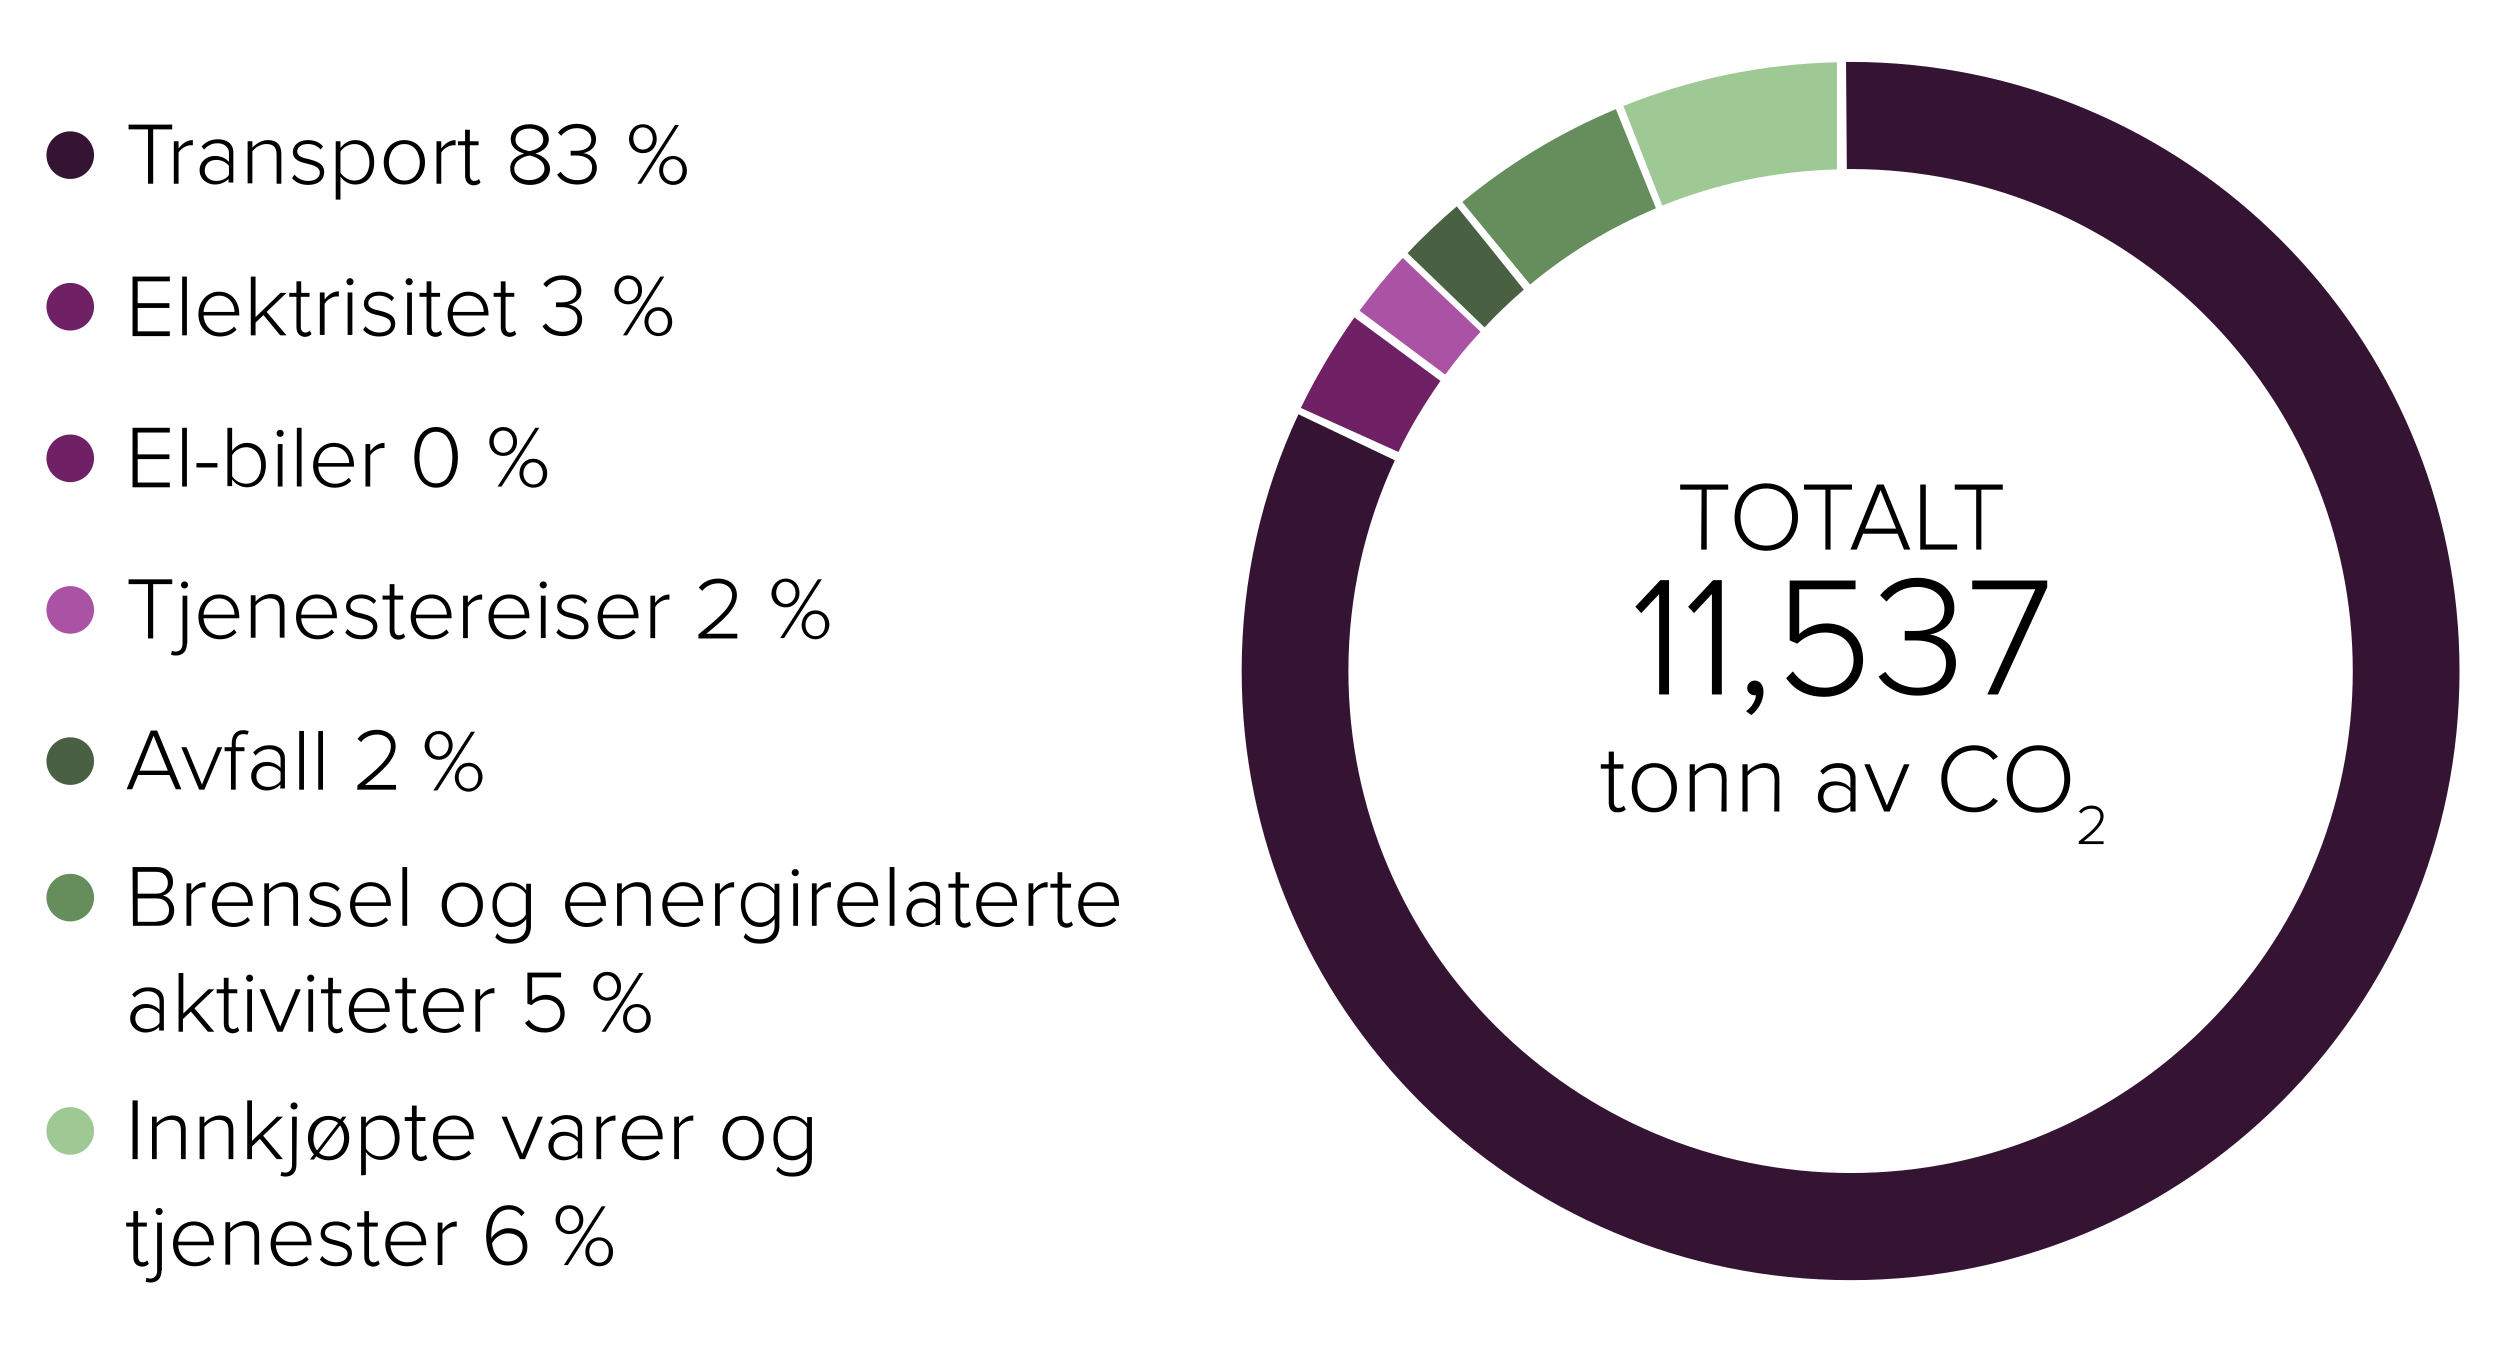 <?xml version="1.0" encoding="utf-8"?>
<!-- Generator: Adobe Illustrator 26.1.0, SVG Export Plug-In . SVG Version: 6.00 Build 0)  -->
<svg version="1.1" id="Layer_1" xmlns="http://www.w3.org/2000/svg" xmlns:xlink="http://www.w3.org/1999/xlink" x="0px" y="0px"
	 viewBox="0 0 630 340" style="enable-background:new 0 0 630 340;" xml:space="preserve">
<style type="text/css">
	.st0{fill:#351433;}
	.st1{fill:#702166;}
	.st2{fill:#AA52A4;}
	.st3{fill:#4A6043;}
	.st4{fill:#668E5C;}
	.st5{fill:#9EC995;}
</style>
<g>
	<circle class="st0" cx="17.7" cy="39.1" r="6"/>
</g>
<g>
	<path d="M37.2,32.6h-4.8v-1.2h11v1.2h-4.8v13.7h-1.3V32.6H37.2z"/>
	<path d="M43.9,35.6H45v1.8c0.9-1.2,2.1-2.1,3.6-2.1v1.3c-0.2,0-0.4,0-0.6,0c-1.1,0-2.6,1-3,1.9v7.8h-1.2V35.6H43.9z"/>
	<path d="M57.7,45c-1,1-2.2,1.5-3.6,1.5c-1.8,0-3.8-1.3-3.8-3.6s1.9-3.6,3.8-3.6c1.5,0,2.7,0.5,3.6,1.5v-2.2c0-1.6-1.3-2.5-2.9-2.5
		c-1.3,0-2.4,0.5-3.4,1.6l-0.6-0.8c1.1-1.2,2.4-1.8,4.1-1.8c2.2,0,3.9,1,3.9,3.4V46h-1.2v-1H57.7z M57.7,41.8c-0.8-1-2-1.5-3.2-1.5
		c-1.8,0-2.9,1.1-2.9,2.7c0,1.5,1.2,2.6,2.9,2.6c1.3,0,2.5-0.5,3.2-1.5V41.8z"/>
	<path d="M69.7,39c0-2.1-1-2.7-2.6-2.7c-1.4,0-2.8,0.9-3.5,1.8v8.1h-1.2V35.6h1.2v1.6c0.8-0.9,2.3-1.9,3.9-1.9
		c2.2,0,3.4,1.1,3.4,3.5v7.5h-1.2C69.7,46.3,69.7,39,69.7,39z"/>
	<path d="M74.2,44c0.7,0.9,2,1.6,3.5,1.6c1.8,0,2.9-0.9,2.9-2.1c0-1.4-1.5-1.8-3-2.2c-1.8-0.4-3.8-0.9-3.8-3c0-1.6,1.4-3,3.8-3
		c1.8,0,3.1,0.7,3.8,1.6l-0.6,0.8c-0.6-0.8-1.8-1.4-3.2-1.4c-1.7,0-2.7,0.8-2.7,1.9c0,1.2,1.4,1.6,2.9,1.9c1.8,0.5,3.9,1,3.9,3.3
		c0,1.7-1.3,3.2-4,3.2c-1.7,0-3.1-0.5-4.1-1.7L74.2,44z"/>
	<path d="M84.6,50.4V35.6h1.2v1.7c0.8-1.1,2.1-2,3.7-2c2.9,0,4.8,2.2,4.8,5.6c0,3.4-1.9,5.6-4.8,5.6c-1.5,0-2.9-0.8-3.7-2v5.8h-1.2
		V50.4z M89.3,36.3c-1.5,0-2.9,0.9-3.5,1.9v5.3c0.6,1,2,2,3.5,2c2.4,0,3.8-2,3.8-4.6C93.1,38.3,91.7,36.3,89.3,36.3z"/>
	<path d="M96.7,40.9c0-3.1,2-5.6,5.2-5.6s5.2,2.5,5.2,5.6s-2,5.6-5.2,5.6C98.7,46.6,96.7,44.1,96.7,40.9z M105.8,40.9
		c0-2.4-1.4-4.6-3.9-4.6S98,38.5,98,40.9c0,2.4,1.4,4.6,3.9,4.6S105.8,43.3,105.8,40.9z"/>
	<path d="M110,35.6h1.2v1.8c0.9-1.2,2.1-2.1,3.6-2.1v1.3c-0.2,0-0.4,0-0.6,0c-1.1,0-2.6,1-3,1.9v7.8H110V35.6z"/>
	<path d="M117.2,44.2v-7.6h-1.8v-1h1.8v-2.9h1.2v2.9h2.2v1h-2.2v7.5c0,0.9,0.4,1.5,1.1,1.5c0.5,0,1-0.2,1.2-0.5l0.4,0.9
		c-0.4,0.4-0.9,0.7-1.8,0.7C117.9,46.6,117.2,45.7,117.2,44.2z"/>
	<path d="M132.1,38.7c-1.8-0.5-3.4-1.6-3.4-3.6c0-2.6,2.4-3.8,4.8-3.8c2.3,0,4.8,1.2,4.8,3.8c0,2-1.7,3.1-3.4,3.6
		c1.9,0.5,3.7,1.9,3.7,3.9c0,2.4-2.2,4-5,4c-2.9,0-5-1.6-5-4C128.4,40.5,130.2,39.2,132.1,38.7z M133.4,39.2c-0.9,0.1-3.8,1-3.8,3.3
		c0,1.8,1.8,2.9,3.8,2.9c1.9,0,3.8-1.1,3.8-2.9C137.2,40.2,134.3,39.3,133.4,39.2z M133.4,32.4c-2,0-3.5,1-3.5,2.8
		c0,2.1,2.6,2.7,3.5,2.9c0.9-0.2,3.5-0.8,3.5-2.9C136.9,33.4,135.3,32.4,133.4,32.4z"/>
	<path d="M141.3,43.3c0.8,1.2,2.3,2.1,4.2,2.1c2.3,0,3.7-1.2,3.7-3.2c0-2.1-1.8-3-4-3c-0.6,0-1.2,0-1.4,0V38c0.2,0,0.8,0,1.4,0
		c2,0,3.8-0.8,3.8-2.8c0-1.8-1.6-2.9-3.6-2.9c-1.7,0-2.9,0.7-4,1.9l-0.8-0.8c1-1.3,2.7-2.2,4.8-2.2c2.6,0,4.8,1.4,4.8,3.9
		c0,2.3-1.9,3.2-3.2,3.5c1.3,0.1,3.4,1.2,3.4,3.7c0,2.4-1.8,4.2-5,4.2c-2.4,0-4.2-1.1-5-2.5L141.3,43.3z"/>
	<path d="M162,31.3c2.1,0,3.5,1.6,3.5,3.7c0,2.1-1.4,3.6-3.5,3.6c-2,0-3.5-1.5-3.5-3.6C158.6,32.8,160,31.3,162,31.3z M162,32.1
		c-1.4,0-2.4,1.2-2.4,2.8c0,1.5,1,2.8,2.4,2.8c1.5,0,2.5-1.3,2.5-2.8C164.5,33.4,163.5,32.1,162,32.1z M170.1,31.5h1l-9.5,14.8h-1
		L170.1,31.5z M169.6,39.3c2,0,3.5,1.6,3.5,3.7c0,2.1-1.4,3.6-3.5,3.6c-2,0-3.5-1.6-3.5-3.6C166.1,40.9,167.5,39.3,169.6,39.3z
		 M169.6,40.1c-1.5,0-2.5,1.3-2.5,2.8s1,2.8,2.5,2.8s2.4-1.2,2.4-2.8C172,41.4,171,40.1,169.6,40.1z"/>
</g>
<g>
	<path d="M428.8,123.4h-5.4v-1.3h12.1v1.3h-5.4v15.1h-1.4L428.8,123.4L428.8,123.4z"/>
	<path d="M445.1,121.8c4.8,0,8,3.7,8,8.5s-3.2,8.5-8,8.5s-8-3.7-8-8.5S440.3,121.8,445.1,121.8z M445.1,123.1c-4,0-6.5,3-6.5,7.2
		c0,4.1,2.5,7.2,6.5,7.2c3.9,0,6.5-3.1,6.5-7.2C451.6,126.1,449,123.1,445.1,123.1z"/>
	<path d="M460,123.4h-5.4v-1.3h12.1v1.3h-5.4v15.1H460V123.4z"/>
	<path d="M478.2,134.5h-8.7l-1.6,4h-1.6l6.7-16.4h1.7l6.7,16.4h-1.6L478.2,134.5z M470,133.2h7.8l-3.9-9.7L470,133.2z"/>
	<path d="M483.9,122.1h1.4v15.1h7.9v1.3h-9.3V122.1z"/>
	<path d="M498,123.4h-5.4v-1.3h12.1v1.3h-5.4v15.1H498V123.4z"/>
	<path d="M418.2,149.6l-4.6,4.9l-1.5-1.6l6.3-6.7h2.2V175h-2.5v-25.4H418.2z"/>
	<path d="M431.5,149.6l-4.6,4.9l-1.5-1.6l6.3-6.7h2.2V175h-2.5v-25.4H431.5z"/>
	<path d="M440,179.2c1.4-0.9,2.4-2.6,2.5-4h-0.4c-1,0-1.8-0.8-1.8-1.8s0.8-1.9,1.9-1.9c1.2,0,2.2,1,2.2,2.8c0,2.4-1.4,4.7-3.1,5.9
		L440,179.2z"/>
	<path d="M451.8,169.2c1.9,2.6,4.4,4.1,8.1,4.1c4.1,0,7.2-3,7.2-6.9c0-4.4-3-7-7.2-7c-2.6,0-4.9,0.9-7,2.8l-1.9-0.8v-15.1h16.6v2.2
		h-14.2v11.3c1.4-1.4,3.9-2.7,6.9-2.7c4.8,0,9.2,3.2,9.2,9.2c0,5.7-4.4,9.3-9.7,9.3c-4.8,0-7.7-1.9-9.7-4.7L451.8,169.2z"/>
	<path d="M475.1,169.3c1.6,2.3,4.4,4,8.1,4c4.4,0,7.2-2.3,7.2-6.1c0-4.1-3.4-5.8-7.7-5.8c-1.2,0-2.2,0-2.7,0V159c0.4,0,1.5,0,2.7,0
		c3.8,0,7.3-1.6,7.3-5.5c0-3.6-3.2-5.6-6.9-5.6c-3.3,0-5.6,1.3-7.7,3.7l-1.6-1.6c2-2.5,5.2-4.4,9.4-4.4c5,0,9.3,2.7,9.3,7.6
		c0,4.4-3.7,6.3-6.2,6.7c2.5,0.3,6.6,2.4,6.6,7.2c0,4.7-3.6,8.2-9.7,8.2c-4.7,0-8.2-2.2-9.8-4.8L475.1,169.3z"/>
	<path d="M512.9,148.5H497v-2.2h18.9v1.7l-12.4,27h-2.7L512.9,148.5z"/>
	<path d="M405.4,202.2v-8.5h-2v-1.1h2v-3.2h1.3v3.2h2.4v1.1h-2.4v8.3c0,1,0.4,1.6,1.2,1.6c0.6,0,1.1-0.3,1.3-0.6l0.5,1
		c-0.5,0.4-1,0.7-2,0.7C406.1,204.8,405.4,203.8,405.4,202.2z"/>
	<path d="M411.2,198.5c0-3.5,2.2-6.2,5.7-6.2s5.7,2.8,5.7,6.2s-2.2,6.2-5.7,6.2C413.4,204.8,411.2,202,411.2,198.5z M421.2,198.5
		c0-2.6-1.5-5.1-4.3-5.1s-4.3,2.4-4.3,5.1c0,2.7,1.6,5.1,4.3,5.1C419.7,203.6,421.2,201.2,421.2,198.5z"/>
	<path d="M433.9,196.5c0-2.3-1.2-3-2.9-3c-1.5,0-3.1,1-3.9,2v9h-1.3v-11.9h1.3v1.8c0.9-1,2.6-2.1,4.3-2.1c2.4,0,3.7,1.2,3.7,3.9v8.3
		h-1.3L433.9,196.5L433.9,196.5z"/>
	<path d="M447.2,196.5c0-2.3-1.2-3-2.9-3c-1.5,0-3.1,1-3.9,2v9h-1.3v-11.9h1.3v1.8c0.9-1,2.6-2.1,4.3-2.1c2.4,0,3.7,1.2,3.7,3.9v8.3
		h-1.3L447.2,196.5L447.2,196.5z"/>
	<path d="M466.3,203.1c-1.1,1.2-2.4,1.7-4,1.7c-2,0-4.2-1.4-4.2-4s2.1-3.9,4.2-3.9c1.6,0,3,0.5,4,1.7v-2.4c0-1.8-1.4-2.7-3.2-2.7
		c-1.5,0-2.6,0.5-3.7,1.7l-0.7-0.9c1.2-1.3,2.6-2,4.6-2c2.4,0,4.3,1.2,4.3,3.8v8.4h-1.3L466.3,203.1L466.3,203.1z M466.3,199.5
		c-0.8-1.1-2.2-1.6-3.6-1.6c-2,0-3.2,1.3-3.2,2.9c0,1.7,1.3,2.9,3.2,2.9c1.4,0,2.8-0.5,3.6-1.6V199.5z"/>
	<path d="M469.8,192.6h1.4l4.3,10.4l4.3-10.4h1.4l-5,11.9h-1.4L469.8,192.6z"/>
	<path d="M489.2,196.3c0-5,3.7-8.5,8.3-8.5c2.7,0,4.6,1.2,6,2.9l-1.2,0.8c-1-1.4-2.8-2.4-4.8-2.4c-3.8,0-6.8,2.9-6.8,7.2
		c0,4.2,3,7.2,6.8,7.2c2,0,3.8-1,4.8-2.4l1.2,0.7c-1.4,1.8-3.4,2.9-6,2.9C492.9,204.8,489.2,201.3,489.2,196.3z"/>
	<path d="M513.7,187.8c4.8,0,8,3.7,8,8.5s-3.2,8.5-8,8.5s-8-3.7-8-8.5S508.9,187.8,513.7,187.8z M513.7,189.1c-4,0-6.5,3-6.5,7.2
		c0,4.1,2.5,7.2,6.5,7.2c3.9,0,6.5-3.1,6.5-7.2C520.2,192.1,517.6,189.1,513.7,189.1z"/>
	<path d="M523.9,212c3.3-2.6,5.4-4.5,5.4-6.3c0-1.4-1.1-1.9-2.2-1.9c-1.2,0-2.1,0.5-2.6,1.2l-0.6-0.5c0.7-0.9,1.8-1.5,3.2-1.5
		s3,0.8,3,2.7c0,2.1-2.2,4-5,6.3h5v0.7h-6.3L523.9,212L523.9,212z"/>
</g>
<g>
	<circle class="st1" cx="17.7" cy="77.3" r="6"/>
</g>
<g>
	<path d="M33.4,69.7h9.4v1.2h-8.1v5.5h8v1.2h-8v5.9h8.1v1.2h-9.4V69.7z"/>
	<path d="M45.9,69.7h1.2v14.8h-1.2V69.7z"/>
	<path d="M55.2,73.5c3.3,0,5.1,2.6,5.1,5.7v0.3h-9c0.1,2.3,1.7,4.3,4.2,4.3c1.4,0,2.6-0.5,3.5-1.5l0.6,0.8c-1.1,1.1-2.4,1.7-4.2,1.7
		c-3.1,0-5.4-2.3-5.4-5.6C50,76,52.2,73.5,55.2,73.5z M51.3,78.6h7.8c0-1.8-1.2-4.1-3.9-4.1C52.7,74.5,51.4,76.7,51.3,78.6z"/>
	<path d="M66.4,79.4l-2,1.9v3.2h-1.2V69.7h1.2v10.2l6.3-6.1h1.5l-5,4.8l5,5.9h-1.6L66.4,79.4z"/>
	<path d="M74.7,82.4v-7.6h-1.8v-1h1.8v-2.9h1.2v2.9H78v1h-2.2v7.5c0,0.9,0.4,1.5,1.1,1.5c0.5,0,1-0.2,1.2-0.5l0.4,0.9
		c-0.4,0.4-0.9,0.7-1.8,0.7C75.4,84.7,74.7,83.9,74.7,82.4z"/>
	<path d="M80.6,73.7h1.2v1.8c0.9-1.2,2.1-2.1,3.6-2.1v1.3c-0.2,0-0.4,0-0.6,0c-1.1,0-2.6,1-3,1.9v7.8h-1.2V73.7z"/>
	<path d="M87.3,71c0-0.5,0.4-0.9,0.9-0.9s0.9,0.4,0.9,0.9s-0.4,0.9-0.9,0.9C87.7,71.9,87.3,71.5,87.3,71z M87.6,73.7h1.2v10.7h-1.2
		V73.7z"/>
	<path d="M92.1,82.2c0.7,0.9,2,1.6,3.5,1.6c1.8,0,2.9-0.9,2.9-2.1c0-1.4-1.5-1.8-3-2.2c-1.8-0.4-3.8-0.9-3.8-3c0-1.6,1.4-3,3.8-3
		c1.8,0,3.1,0.7,3.8,1.6l-0.6,0.8c-0.6-0.8-1.8-1.4-3.2-1.4c-1.7,0-2.7,0.8-2.7,1.9c0,1.2,1.4,1.6,2.9,1.9c1.8,0.5,3.9,1,3.9,3.3
		c0,1.7-1.3,3.2-4,3.2c-1.7,0-3.1-0.5-4.1-1.7L92.1,82.2z"/>
	<path d="M102.2,71c0-0.5,0.4-0.9,0.9-0.9s0.9,0.4,0.9,0.9s-0.4,0.9-0.9,0.9C102.7,71.9,102.2,71.5,102.2,71z M102.6,73.7h1.2v10.7
		h-1.2V73.7z"/>
	<path d="M107.5,82.4v-7.6h-1.8v-1h1.8v-2.9h1.2v2.9h2.2v1h-2.2v7.5c0,0.9,0.4,1.5,1.1,1.5c0.5,0,1-0.2,1.2-0.5l0.4,0.9
		c-0.4,0.4-0.9,0.7-1.8,0.7C108.2,84.7,107.5,83.9,107.5,82.4z"/>
	<path d="M118,73.5c3.3,0,5.1,2.6,5.1,5.7v0.3h-9c0.1,2.3,1.7,4.3,4.2,4.3c1.4,0,2.6-0.5,3.5-1.5l0.6,0.8c-1.1,1.1-2.4,1.7-4.2,1.7
		c-3.1,0-5.4-2.3-5.4-5.6C112.8,76,115,73.5,118,73.5z M114.1,78.6h7.8c0-1.8-1.2-4.1-3.9-4.1C115.4,74.5,114.1,76.7,114.1,78.6z"/>
	<path d="M126.2,82.4v-7.6h-1.8v-1h1.8v-2.9h1.2v2.9h2.2v1h-2.2v7.5c0,0.9,0.4,1.5,1.1,1.5c0.5,0,1-0.2,1.2-0.5l0.4,0.9
		c-0.4,0.4-0.9,0.7-1.8,0.7C126.9,84.7,126.2,83.9,126.2,82.4z"/>
	<path d="M137.6,81.5c0.8,1.2,2.3,2.1,4.2,2.1c2.3,0,3.7-1.2,3.7-3.2c0-2.1-1.8-3-4-3c-0.6,0-1.2,0-1.4,0v-1.2c0.2,0,0.8,0,1.4,0
		c2,0,3.8-0.8,3.8-2.8c0-1.8-1.6-2.9-3.6-2.9c-1.7,0-2.9,0.7-4,1.9l-0.8-0.8c1-1.3,2.7-2.2,4.8-2.2c2.6,0,4.8,1.4,4.8,3.9
		c0,2.3-1.9,3.2-3.2,3.5c1.3,0.1,3.4,1.2,3.4,3.7c0,2.4-1.8,4.2-5,4.2c-2.4,0-4.2-1.1-5-2.5L137.6,81.5z"/>
	<path d="M158.3,69.4c2.1,0,3.5,1.6,3.5,3.7s-1.4,3.6-3.5,3.6c-2,0-3.5-1.5-3.5-3.6C154.9,71,156.3,69.4,158.3,69.4z M158.3,70.3
		c-1.4,0-2.4,1.2-2.4,2.8c0,1.5,1,2.8,2.4,2.8c1.5,0,2.5-1.3,2.5-2.8C160.8,71.5,159.8,70.3,158.3,70.3z M166.4,69.7h1L158,84.5h-1
		L166.4,69.7z M165.9,77.4c2,0,3.5,1.6,3.5,3.7s-1.4,3.6-3.5,3.6c-2,0-3.5-1.6-3.5-3.6C162.4,79,163.9,77.4,165.9,77.4z M165.9,78.3
		c-1.5,0-2.5,1.3-2.5,2.8s1,2.8,2.5,2.8s2.4-1.2,2.4-2.8C168.3,79.6,167.4,78.3,165.9,78.3z"/>
</g>
<g>
	<circle class="st1" cx="17.7" cy="115.5" r="6"/>
</g>
<g>
	<path d="M33.4,107.8h9.4v1.2h-8.1v5.5h8v1.2h-8v5.9h8.1v1.2h-9.4V107.8z"/>
	<path d="M45.9,107.8h1.2v14.8h-1.2V107.8z"/>
	<path d="M49.5,116.7h5.3v1.1h-5.3V116.7z"/>
	<path d="M57.3,107.8h1.2v5.8c0.9-1.2,2.2-2,3.7-2c2.9,0,4.8,2.2,4.8,5.6s-2,5.6-4.8,5.6c-1.6,0-3-0.9-3.7-2v1.7h-1.2V107.8z
		 M62,121.9c2.4,0,3.8-2,3.8-4.6s-1.4-4.6-3.8-4.6c-1.5,0-2.9,0.9-3.5,2v5.3C59.1,121,60.5,121.9,62,121.9z"/>
	<path d="M69.7,109.2c0-0.5,0.4-0.9,0.9-0.9s0.9,0.4,0.9,0.9s-0.4,0.9-0.9,0.9S69.7,109.7,69.7,109.2z M70,111.9h1.2v10.7H70V111.9z
		"/>
	<path d="M74.8,107.8H76v14.8h-1.2V107.8z"/>
	<path d="M84.1,111.6c3.3,0,5.1,2.6,5.1,5.7v0.3h-9c0.1,2.3,1.7,4.3,4.2,4.3c1.4,0,2.6-0.5,3.5-1.5l0.6,0.8
		c-1.1,1.1-2.4,1.7-4.2,1.7c-3.1,0-5.4-2.3-5.4-5.6C78.9,114.2,81.1,111.6,84.1,111.6z M80.2,116.7H88c0-1.8-1.2-4.1-3.9-4.1
		C81.5,112.6,80.2,114.9,80.2,116.7z"/>
	<path d="M92.1,111.9h1.2v1.8c0.9-1.2,2.1-2.1,3.6-2.1v1.3c-0.2,0-0.4,0-0.6,0c-1.1,0-2.6,1-3,1.9v7.8h-1.2V111.9z"/>
	<path d="M109.9,107.6c4,0,5.5,4.1,5.5,7.6s-1.5,7.7-5.5,7.7s-5.5-4.2-5.5-7.7S105.9,107.6,109.9,107.6z M109.9,108.8
		c-3.1,0-4.2,3.4-4.2,6.5c0,3,1,6.5,4.2,6.5c3.1,0,4.1-3.5,4.1-6.5C114,112.2,113,108.8,109.9,108.8z"/>
	<path d="M126.8,107.6c2.1,0,3.5,1.6,3.5,3.7s-1.4,3.6-3.5,3.6c-2,0-3.5-1.5-3.5-3.6S124.8,107.6,126.8,107.6z M126.8,108.5
		c-1.4,0-2.4,1.2-2.4,2.8c0,1.5,1,2.8,2.4,2.8c1.5,0,2.5-1.3,2.5-2.8C129.3,109.7,128.3,108.5,126.8,108.5z M134.9,107.8h1
		l-9.5,14.8h-1L134.9,107.8z M134.4,115.6c2,0,3.5,1.6,3.5,3.7s-1.4,3.6-3.5,3.6c-2,0-3.5-1.6-3.5-3.6
		C130.9,117.2,132.3,115.6,134.4,115.6z M134.4,116.5c-1.5,0-2.5,1.3-2.5,2.8s1,2.8,2.5,2.8s2.4-1.2,2.4-2.8
		C136.8,117.8,135.8,116.5,134.4,116.5z"/>
</g>
<g>
	<circle class="st2" cx="17.7" cy="153.7" r="6"/>
</g>
<g>
	<path d="M37.2,147.2h-4.8V146h11v1.2h-4.8v13.7h-1.3v-13.7H37.2z"/>
	<path d="M47.1,162.2c0,2-1.1,3-2.8,3c-0.4,0-0.9-0.1-1.2-0.2l0.2-1c0.3,0.1,0.6,0.2,0.9,0.2c1,0,1.8-0.6,1.8-2v-12.1h1.2v12.1H47.1
		z M45.6,147.4c0-0.5,0.4-0.9,0.9-0.9s0.9,0.4,0.9,0.9s-0.4,0.9-0.9,0.9C46,148.3,45.6,147.9,45.6,147.4z"/>
	<path d="M55.2,149.8c3.3,0,5.1,2.6,5.1,5.7v0.3h-9c0.1,2.3,1.7,4.3,4.2,4.3c1.4,0,2.6-0.5,3.5-1.5l0.6,0.8
		c-1.1,1.1-2.4,1.7-4.2,1.7c-3.1,0-5.4-2.3-5.4-5.6C50,152.3,52.2,149.8,55.2,149.8z M51.3,154.9h7.8c0-1.8-1.2-4.1-3.9-4.1
		C52.7,150.8,51.4,153,51.3,154.9z"/>
	<path d="M70.5,153.5c0-2.1-1-2.7-2.6-2.7c-1.4,0-2.8,0.9-3.5,1.8v8.1h-1.2V150h1.2v1.6c0.8-0.9,2.3-1.9,3.9-1.9
		c2.2,0,3.4,1.1,3.4,3.5v7.5h-1.2C70.5,160.7,70.5,153.5,70.5,153.5z"/>
	<path d="M79.8,149.8c3.3,0,5.1,2.6,5.1,5.7v0.3h-9c0.1,2.3,1.7,4.3,4.2,4.3c1.4,0,2.6-0.5,3.5-1.5l0.6,0.8
		c-1.1,1.1-2.4,1.7-4.2,1.7c-3.1,0-5.4-2.3-5.4-5.6C74.6,152.3,76.8,149.8,79.8,149.8z M75.9,154.9h7.8c0-1.8-1.2-4.1-3.9-4.1
		C77.2,150.8,76,153,75.9,154.9z"/>
	<path d="M87.6,158.5c0.7,0.9,2,1.6,3.5,1.6c1.8,0,2.9-0.9,2.9-2.1c0-1.4-1.5-1.8-3-2.2c-1.8-0.4-3.8-0.9-3.8-3c0-1.6,1.4-3,3.8-3
		c1.8,0,3.1,0.7,3.8,1.6l-0.6,0.8c-0.6-0.8-1.8-1.4-3.2-1.4c-1.7,0-2.7,0.8-2.7,1.9c0,1.2,1.4,1.6,2.9,1.9c1.8,0.5,3.9,1,3.9,3.3
		c0,1.7-1.3,3.2-4,3.2c-1.7,0-3.1-0.5-4.1-1.7L87.6,158.5z"/>
	<path d="M98.2,158.7v-7.6h-1.8v-1h1.8v-2.9h1.2v2.9h2.2v1h-2.2v7.5c0,0.9,0.4,1.5,1.1,1.5c0.5,0,1-0.2,1.2-0.5l0.4,0.9
		c-0.4,0.4-0.9,0.7-1.8,0.7C98.9,161.1,98.2,160.2,98.2,158.7z"/>
	<path d="M108.7,149.8c3.3,0,5.1,2.6,5.1,5.7v0.3h-9c0.1,2.3,1.7,4.3,4.2,4.3c1.4,0,2.6-0.5,3.5-1.5l0.6,0.8
		c-1.1,1.1-2.4,1.7-4.2,1.7c-3.1,0-5.4-2.3-5.4-5.6C103.5,152.3,105.7,149.8,108.7,149.8z M104.8,154.9h7.8c0-1.8-1.2-4.1-3.9-4.1
		C106.1,150.8,104.9,153,104.8,154.9z"/>
	<path d="M116.7,150.1h1.2v1.8c0.9-1.2,2.1-2.1,3.6-2.1v1.3c-0.2,0-0.4,0-0.6,0c-1.1,0-2.6,1-3,1.9v7.8h-1.2V150.1z"/>
	<path d="M128.3,149.8c3.3,0,5.1,2.6,5.1,5.7v0.3h-9c0.1,2.3,1.7,4.3,4.2,4.3c1.4,0,2.6-0.5,3.5-1.5l0.6,0.8
		c-1.1,1.1-2.4,1.7-4.2,1.7c-3.1,0-5.4-2.3-5.4-5.6C123.1,152.3,125.3,149.8,128.3,149.8z M124.4,154.9h7.8c0-1.8-1.2-4.1-3.9-4.1
		C125.8,150.8,124.5,153,124.4,154.9z"/>
	<path d="M136,147.4c0-0.5,0.4-0.9,0.9-0.9s0.9,0.4,0.9,0.9s-0.4,0.9-0.9,0.9C136.5,148.3,136,147.9,136,147.4z M136.3,150.1h1.2
		v10.7h-1.2V150.1z"/>
	<path d="M140.8,158.5c0.7,0.9,2,1.6,3.5,1.6c1.8,0,2.9-0.9,2.9-2.1c0-1.4-1.5-1.8-3-2.2c-1.8-0.4-3.8-0.9-3.8-3c0-1.6,1.4-3,3.8-3
		c1.8,0,3.1,0.7,3.8,1.6l-0.6,0.8c-0.6-0.8-1.8-1.4-3.2-1.4c-1.7,0-2.7,0.8-2.7,1.9c0,1.2,1.4,1.6,2.9,1.9c1.8,0.5,3.9,1,3.9,3.3
		c0,1.7-1.3,3.2-4,3.2c-1.7,0-3.1-0.5-4.1-1.7L140.8,158.5z"/>
	<path d="M155.8,149.8c3.3,0,5.1,2.6,5.1,5.7v0.3h-9c0.1,2.3,1.7,4.3,4.2,4.3c1.4,0,2.6-0.5,3.5-1.5l0.6,0.8
		c-1.1,1.1-2.4,1.7-4.2,1.7c-3.1,0-5.4-2.3-5.4-5.6C150.7,152.3,152.9,149.8,155.8,149.8z M151.9,154.9h7.8c0-1.8-1.2-4.1-3.9-4.1
		C153.3,150.8,152,153,151.9,154.9z"/>
	<path d="M163.9,150.1h1.2v1.8c0.9-1.2,2.1-2.1,3.6-2.1v1.3c-0.2,0-0.4,0-0.6,0c-1.1,0-2.6,1-3,1.9v7.8h-1.2V150.1z"/>
	<path d="M176.1,159.8c5-4.1,8.4-6.9,8.4-9.8c0-2.1-1.8-3-3.4-3c-1.8,0-3.3,0.8-4.1,1.9l-0.9-0.8c1-1.4,2.8-2.3,4.9-2.3
		c2.2,0,4.7,1.2,4.7,4.2c0,3.3-3.4,6.2-7.7,9.7h7.8v1.2H176v-1.1H176.1z"/>
	<path d="M198,145.8c2.3,0,3.8,2,3.4,4.4c-0.2,1.3-1.4,2.6-2.7,2.8c-2.4,0.4-4.3-1.2-4.3-3.5C194.5,147.4,196,145.8,198,145.8z
		 M198.1,146.6c-1.5-0.1-2.5,1.2-2.5,2.8c0,1.5,1,2.8,2.4,2.8c1.7,0,2.8-1.8,2.4-3.5C200.2,147.5,199.2,146.7,198.1,146.6z
		 M206.1,146h1l-9.5,14.8h-1L206.1,146z M205.5,153.8c1.9,0,3.4,1.5,3.5,3.4c0.1,2-1.5,3.9-3.5,3.9c-2,0-3.5-1.6-3.5-3.6
		C202.1,155.4,203.5,153.8,205.5,153.8z M205.5,154.7c-1.8,0-2.9,1.8-2.4,3.7c0.3,1.1,1.3,2,2.5,1.9c1.4,0,2.3-1.2,2.3-2.8
		C208,155.9,207,154.7,205.5,154.7z"/>
	<path d="M110.6,184.2c2.3,0,3.8,2,3.4,4.4c-0.2,1.3-1.4,2.6-2.7,2.8c-2.4,0.4-4.3-1.2-4.3-3.5C107.1,185.8,108.6,184.2,110.6,184.2
		z M110.7,185c-1.5-0.1-2.5,1.2-2.5,2.8c0,1.5,1,2.8,2.4,2.8c1.7,0,2.8-1.8,2.4-3.5C112.7,185.9,111.8,185.1,110.7,185z
		 M118.7,184.4h1l-9.5,14.8h-1L118.7,184.4z M118.1,192.2c1.9,0,3.4,1.5,3.5,3.4c0.1,2-1.5,3.9-3.5,3.9c-2,0-3.5-1.6-3.5-3.6
		C114.7,193.8,116.1,192.2,118.1,192.2z M118.1,193.1c-1.8,0-2.9,1.8-2.4,3.7c0.3,1.1,1.3,2,2.5,1.9c1.4,0,2.3-1.2,2.3-2.8
		C120.6,194.3,119.6,193.1,118.1,193.1z"/>
</g>
<g>
	<circle class="st3" cx="17.7" cy="191.8" r="6"/>
</g>
<g>
	<path d="M42.7,195.3h-7.9l-1.5,3.6h-1.4l6.1-14.8h1.6l6.1,14.8h-1.4L42.7,195.3z M35.2,194.2h7.1l-3.6-8.8L35.2,194.2z"/>
	<path d="M45.7,188.3H47l3.9,9.4l3.9-9.4H56L51.5,199h-1.3L45.7,188.3z"/>
	<path d="M58.4,189.3h-1.8v-1h1.8v-1c0-2.1,1.1-3.3,2.9-3.3c0.5,0,1,0.1,1.4,0.3l-0.4,0.9c-0.3-0.2-0.6-0.2-1-0.2
		c-1.2,0-1.9,0.8-1.9,2.3v1h2.2v1h-2.2v9.7h-1.2v-9.7H58.4z"/>
	<path d="M70.7,197.7c-1,1-2.2,1.5-3.6,1.5c-1.8,0-3.8-1.3-3.8-3.6s1.9-3.6,3.8-3.6c1.5,0,2.7,0.5,3.6,1.5v-2.2
		c0-1.6-1.3-2.5-2.9-2.5c-1.3,0-2.4,0.5-3.4,1.6l-0.6-0.8c1.1-1.2,2.4-1.8,4.1-1.8c2.2,0,3.9,1,3.9,3.4v7.5h-1.2L70.7,197.7
		L70.7,197.7z M70.7,194.5c-0.8-1-2-1.5-3.2-1.5c-1.8,0-2.9,1.1-2.9,2.7c0,1.5,1.2,2.6,2.9,2.6c1.3,0,2.5-0.5,3.2-1.5V194.5z"/>
	<path d="M75.4,184.2h1.2V199h-1.2V184.2z"/>
	<path d="M80.2,184.2h1.2V199h-1.2V184.2z"/>
	<path d="M90.1,197.9c5-4.1,8.4-6.9,8.4-9.8c0-2.1-1.8-3-3.4-3c-1.8,0-3.3,0.8-4.1,1.9l-0.9-0.8c1-1.4,2.8-2.3,4.9-2.3
		c2.2,0,4.7,1.2,4.7,4.2c0,3.3-3.4,6.2-7.7,9.7h7.8v1.2H90L90.1,197.9L90.1,197.9z"/>
</g>
<g>
	<circle class="st4" cx="17.7" cy="226.2" r="6"/>
</g>
<g>
	<path d="M33.4,218.5h6.1c2.5,0,4.1,1.4,4.1,3.8c0,1.9-1.3,3.1-2.6,3.4c1.6,0.2,2.9,1.9,2.9,3.6c0,2.5-1.6,4-4.2,4h-6.2L33.4,218.5
		L33.4,218.5z M39.4,225.2c1.9,0,2.9-1.2,2.9-2.7s-1-2.8-2.9-2.8h-4.7v5.5H39.4z M39.5,232.2c2,0,3.1-1.1,3.1-2.9
		c0-1.5-1-2.9-3.1-2.9h-4.8v5.9h4.8V232.2z"/>
	<path d="M47,222.6h1.2v1.8c0.9-1.2,2.1-2.1,3.6-2.1v1.3c-0.2,0-0.4,0-0.6,0c-1.1,0-2.6,1-3,1.9v7.8H47V222.6z"/>
	<path d="M58.6,222.3c3.3,0,5.1,2.6,5.1,5.7v0.3h-9c0.1,2.3,1.7,4.3,4.2,4.3c1.4,0,2.6-0.5,3.5-1.5l0.6,0.8
		c-1.1,1.1-2.4,1.7-4.2,1.7c-3.1,0-5.4-2.3-5.4-5.6C53.4,224.9,55.6,222.3,58.6,222.3z M54.7,227.4h7.8c0-1.8-1.2-4.1-3.9-4.1
		C56.1,223.3,54.8,225.6,54.7,227.4z"/>
	<path d="M73.9,226.1c0-2.1-1-2.7-2.6-2.7c-1.4,0-2.8,0.9-3.5,1.8v8.1h-1.2v-10.7h1.2v1.6c0.8-0.9,2.3-1.9,3.9-1.9
		c2.2,0,3.4,1.1,3.4,3.5v7.5h-1.2C73.9,233.3,73.9,226.1,73.9,226.1z"/>
	<path d="M78.4,231c0.7,0.9,2,1.6,3.5,1.6c1.8,0,2.9-0.9,2.9-2.1c0-1.4-1.5-1.8-3-2.2c-1.8-0.4-3.8-0.9-3.8-3c0-1.6,1.4-3,3.8-3
		c1.8,0,3.1,0.7,3.8,1.6l-0.6,0.8c-0.6-0.8-1.8-1.4-3.2-1.4c-1.7,0-2.7,0.8-2.7,1.9c0,1.2,1.4,1.6,2.9,1.9c1.8,0.5,3.9,1,3.9,3.3
		c0,1.7-1.3,3.2-4,3.2c-1.7,0-3.1-0.5-4.1-1.7L78.4,231z"/>
	<path d="M93.4,222.3c3.3,0,5.1,2.6,5.1,5.7v0.3h-9c0.1,2.3,1.7,4.3,4.2,4.3c1.4,0,2.6-0.5,3.5-1.5l0.6,0.8
		c-1.1,1.1-2.4,1.7-4.2,1.7c-3.1,0-5.4-2.3-5.4-5.6C88.2,224.9,90.4,222.3,93.4,222.3z M89.5,227.4h7.8c0-1.8-1.2-4.1-3.9-4.1
		C90.8,223.3,89.6,225.6,89.5,227.4z"/>
	<path d="M101.4,218.5h1.2v14.8h-1.2V218.5z"/>
	<path d="M111.3,228c0-3.1,2-5.6,5.2-5.6s5.2,2.5,5.2,5.6s-2,5.6-5.2,5.6S111.3,231.1,111.3,228z M120.4,228c0-2.4-1.4-4.6-3.9-4.6
		s-3.9,2.2-3.9,4.6c0,2.4,1.4,4.6,3.9,4.6S120.4,230.4,120.4,228z"/>
	<path d="M125.3,235.2c0.9,1.1,2,1.5,3.6,1.5c2,0,3.7-1,3.7-3.4v-1.7c-0.8,1.1-2.1,2-3.7,2c-2.8,0-4.8-2.2-4.8-5.6
		c0-3.4,2-5.6,4.8-5.6c1.5,0,2.9,0.8,3.7,2v-1.7h1.2v10.6c0,3.3-2.2,4.5-4.8,4.5c-1.8,0-3-0.3-4.2-1.6L125.3,235.2z M132.5,225.3
		c-0.6-1-2-2-3.5-2c-2.4,0-3.8,2-3.8,4.6s1.4,4.6,3.8,4.6c1.5,0,2.9-0.9,3.5-2V225.3z"/>
	<path d="M147.6,222.3c3.3,0,5.1,2.6,5.1,5.7v0.3h-9c0.1,2.3,1.7,4.3,4.2,4.3c1.4,0,2.6-0.5,3.5-1.5l0.6,0.8
		c-1.1,1.1-2.4,1.7-4.2,1.7c-3.1,0-5.4-2.3-5.4-5.6C142.4,224.9,144.6,222.3,147.6,222.3z M143.6,227.4h7.8c0-1.8-1.2-4.1-3.9-4.1
		C145,223.3,143.7,225.6,143.6,227.4z"/>
	<path d="M162.8,226.1c0-2.1-1-2.7-2.6-2.7c-1.4,0-2.8,0.9-3.5,1.8v8.1h-1.2v-10.7h1.2v1.6c0.8-0.9,2.3-1.9,3.9-1.9
		c2.2,0,3.4,1.1,3.4,3.5v7.5h-1.2L162.8,226.1L162.8,226.1z"/>
	<path d="M172.1,222.3c3.3,0,5.1,2.6,5.1,5.7v0.3h-9c0.1,2.3,1.7,4.3,4.2,4.3c1.4,0,2.6-0.5,3.5-1.5l0.6,0.8
		c-1.1,1.1-2.4,1.7-4.2,1.7c-3.1,0-5.4-2.3-5.4-5.6C167,224.9,169.2,222.3,172.1,222.3z M168.2,227.4h7.8c0-1.8-1.2-4.1-3.9-4.1
		C169.6,223.3,168.3,225.6,168.2,227.4z"/>
	<path d="M180.2,222.6h1.2v1.8c0.9-1.2,2.1-2.1,3.6-2.1v1.3c-0.2,0-0.4,0-0.6,0c-1.1,0-2.6,1-3,1.9v7.8h-1.2V222.6z"/>
	<path d="M187.9,235.2c0.9,1.1,2,1.5,3.6,1.5c2,0,3.7-1,3.7-3.4v-1.7c-0.8,1.1-2.1,2-3.7,2c-2.8,0-4.8-2.2-4.8-5.6
		c0-3.4,2-5.6,4.8-5.6c1.5,0,2.9,0.8,3.7,2v-1.7h1.2v10.6c0,3.3-2.2,4.5-4.8,4.5c-1.8,0-3-0.3-4.2-1.6L187.9,235.2z M195.1,225.3
		c-0.6-1-2-2-3.5-2c-2.4,0-3.8,2-3.8,4.6s1.4,4.6,3.8,4.6c1.5,0,2.9-0.9,3.5-2V225.3z"/>
	<path d="M199.5,219.9c0-0.5,0.4-0.9,0.9-0.9s0.9,0.4,0.9,0.9s-0.4,0.9-0.9,0.9C200,220.8,199.5,220.4,199.5,219.9z M199.9,222.6
		h1.2v10.7h-1.2V222.6z"/>
	<path d="M204.6,222.6h1.2v1.8c0.9-1.2,2.1-2.1,3.6-2.1v1.3c-0.2,0-0.4,0-0.6,0c-1.1,0-2.6,1-3,1.9v7.8h-1.2V222.6z"/>
	<path d="M216.2,222.3c3.3,0,5.1,2.6,5.1,5.7v0.3h-9c0.1,2.3,1.7,4.3,4.2,4.3c1.4,0,2.6-0.5,3.5-1.5l0.6,0.8
		c-1.1,1.1-2.4,1.7-4.2,1.7c-3.1,0-5.4-2.3-5.4-5.6C211,224.9,213.2,222.3,216.2,222.3z M212.3,227.4h7.8c0-1.8-1.2-4.1-3.9-4.1
		C213.6,223.3,212.4,225.6,212.3,227.4z"/>
	<path d="M224.2,218.5h1.2v14.8h-1.2V218.5z"/>
	<path d="M235.8,232.1c-1,1-2.2,1.5-3.6,1.5c-1.8,0-3.8-1.3-3.8-3.6s1.9-3.6,3.8-3.6c1.5,0,2.7,0.5,3.6,1.5v-2.2
		c0-1.6-1.3-2.5-2.9-2.5c-1.3,0-2.4,0.5-3.4,1.6l-0.6-0.8c1.1-1.2,2.4-1.8,4.1-1.8c2.2,0,3.9,1,3.9,3.4v7.5h-1.2L235.8,232.1
		L235.8,232.1z M235.8,228.9c-0.8-1-2-1.5-3.2-1.5c-1.8,0-2.9,1.1-2.9,2.7c0,1.5,1.2,2.6,2.9,2.6c1.3,0,2.5-0.5,3.2-1.5V228.9z"/>
	<path d="M240.8,231.3v-7.6H239v-1h1.8v-2.9h1.2v2.9h2.2v1H242v7.5c0,0.9,0.4,1.5,1.1,1.5c0.5,0,1-0.2,1.2-0.5l0.4,0.9
		c-0.4,0.4-0.9,0.7-1.8,0.7C241.5,233.6,240.8,232.7,240.8,231.3z"/>
	<path d="M251.2,222.3c3.3,0,5.1,2.6,5.1,5.7v0.3h-9c0.1,2.3,1.7,4.3,4.2,4.3c1.4,0,2.6-0.5,3.5-1.5l0.6,0.8
		c-1.1,1.1-2.4,1.7-4.2,1.7c-3.1,0-5.4-2.3-5.4-5.6C246,224.9,248.2,222.3,251.2,222.3z M247.3,227.4h7.8c0-1.8-1.2-4.1-3.9-4.1
		C248.7,223.3,247.4,225.6,247.3,227.4z"/>
	<path d="M259.2,222.6h1.2v1.8c0.9-1.2,2.1-2.1,3.6-2.1v1.3c-0.2,0-0.4,0-0.6,0c-1.1,0-2.6,1-3,1.9v7.8h-1.2V222.6z"/>
	<path d="M266.5,231.3v-7.6h-1.8v-1h1.8v-2.9h1.2v2.9h2.2v1h-2.2v7.5c0,0.9,0.4,1.5,1.1,1.5c0.5,0,1-0.2,1.2-0.5l0.4,0.9
		c-0.4,0.4-0.9,0.7-1.8,0.7C267.2,233.6,266.5,232.7,266.5,231.3z"/>
	<path d="M276.9,222.3c3.3,0,5.1,2.6,5.1,5.7v0.3h-9c0.1,2.3,1.7,4.3,4.2,4.3c1.4,0,2.6-0.5,3.5-1.5l0.6,0.8
		c-1.1,1.1-2.4,1.7-4.2,1.7c-3.1,0-5.4-2.3-5.4-5.6C271.8,224.9,274,222.3,276.9,222.3z M273,227.4h7.8c0-1.8-1.2-4.1-3.9-4.1
		C274.4,223.3,273.1,225.6,273,227.4z"/>
	<path d="M40.2,258.7c-1,1-2.2,1.5-3.6,1.5c-1.8,0-3.8-1.3-3.8-3.6c0-2.3,1.9-3.6,3.8-3.6c1.5,0,2.7,0.5,3.6,1.5v-2.2
		c0-1.6-1.3-2.5-2.9-2.5c-1.3,0-2.4,0.5-3.4,1.6l-0.6-0.8c1.1-1.2,2.4-1.8,4.1-1.8c2.2,0,3.9,1,3.9,3.4v7.5h-1.2v-1H40.2z
		 M40.2,255.5c-0.8-1-2-1.5-3.2-1.5c-1.8,0-2.9,1.1-2.9,2.7c0,1.5,1.2,2.6,2.9,2.6c1.3,0,2.5-0.5,3.2-1.5V255.5z"/>
	<path d="M48.1,254.9l-2,1.9v3.2H45v-14.8h1.2v10.2l6.3-6.1H54l-5,4.8l5,5.9h-1.6L48.1,254.9z"/>
	<path d="M56.4,257.9v-7.6h-1.8v-1h1.8v-2.9h1.2v2.9h2.2v1h-2.2v7.5c0,0.9,0.4,1.5,1.1,1.5c0.5,0,1-0.2,1.2-0.5l0.4,0.9
		c-0.4,0.4-0.9,0.7-1.8,0.7C57.1,260.2,56.4,259.4,56.4,257.9z"/>
	<path d="M62,246.5c0-0.5,0.4-0.9,0.9-0.9s0.9,0.4,0.9,0.9s-0.4,0.9-0.9,0.9S62,247,62,246.5z M62.3,249.3h1.2V260h-1.2V249.3z"/>
	<path d="M65.4,249.3h1.3l3.9,9.4l3.9-9.4h1.3L71.2,260h-1.3L65.4,249.3z"/>
	<path d="M77.4,246.5c0-0.5,0.4-0.9,0.9-0.9s0.9,0.4,0.9,0.9s-0.4,0.9-0.9,0.9S77.4,247,77.4,246.5z M77.7,249.3h1.2V260h-1.2V249.3
		z"/>
	<path d="M82.7,257.9v-7.6h-1.8v-1h1.8v-2.9h1.2v2.9H86v1h-2.2v7.5c0,0.9,0.4,1.5,1.1,1.5c0.5,0,1-0.2,1.2-0.5l0.4,0.9
		c-0.4,0.4-0.9,0.7-1.8,0.7C83.4,260.2,82.7,259.4,82.7,257.9z"/>
	<path d="M93.1,249c3.3,0,5.1,2.6,5.1,5.7v0.3h-9c0.1,2.3,1.7,4.3,4.2,4.3c1.4,0,2.6-0.5,3.5-1.5l0.6,0.8c-1.1,1.1-2.4,1.7-4.2,1.7
		c-3.1,0-5.4-2.3-5.4-5.6C87.9,251.5,90.1,249,93.1,249z M89.2,254.1H97c0-1.8-1.2-4.1-3.9-4.1C90.6,250,89.3,252.2,89.2,254.1z"/>
	<path d="M101.4,257.9v-7.6h-1.8v-1h1.8v-2.9h1.2v2.9h2.2v1h-2.2v7.5c0,0.9,0.4,1.5,1.1,1.5c0.5,0,1-0.2,1.2-0.5l0.4,0.9
		c-0.4,0.4-0.9,0.7-1.8,0.7C102.1,260.2,101.4,259.4,101.4,257.9z"/>
	<path d="M111.8,249c3.3,0,5.1,2.6,5.1,5.7v0.3h-9c0.1,2.3,1.7,4.3,4.2,4.3c1.4,0,2.6-0.5,3.5-1.5l0.6,0.8c-1.1,1.1-2.4,1.7-4.2,1.7
		c-3.1,0-5.4-2.3-5.4-5.6C106.6,251.5,108.8,249,111.8,249z M107.9,254.1h7.8c0-1.8-1.2-4.1-3.9-4.1
		C109.3,250,108,252.2,107.9,254.1z"/>
	<path d="M119.8,249.3h1.2v1.8c0.9-1.2,2.1-2.1,3.6-2.1v1.3c-0.2,0-0.4,0-0.6,0c-1.1,0-2.6,1-3,1.9v7.8h-1.2V249.3z"/>
	<path d="M133.3,257c1,1.4,2.2,2.1,4.2,2.1c2.1,0,3.7-1.6,3.7-3.6c0-2.2-1.6-3.6-3.7-3.6c-1.4,0-2.5,0.4-3.6,1.4l-1-0.4v-7.8h8.5
		v1.2h-7.3v5.8c0.7-0.7,2-1.4,3.5-1.4c2.5,0,4.7,1.6,4.7,4.7c0,3-2.3,4.8-5,4.8c-2.5,0-4-1-5-2.4L133.3,257z"/>
	<path d="M153,244.9c2.1,0,3.5,1.6,3.5,3.7c0,2.1-1.4,3.6-3.5,3.6c-2,0-3.5-1.5-3.5-3.6C149.5,246.5,150.9,244.9,153,244.9z
		 M153,245.8c-1.4,0-2.4,1.2-2.4,2.8c0,1.5,1,2.8,2.4,2.8c1.5,0,2.5-1.3,2.5-2.8C155.4,247.1,154.4,245.8,153,245.8z M161.1,245.2h1
		l-9.5,14.8h-1L161.1,245.2z M160.5,253c2,0,3.5,1.6,3.5,3.7s-1.4,3.6-3.5,3.6c-2,0-3.5-1.6-3.5-3.6C157,254.5,158.5,253,160.5,253z
		 M160.5,253.8c-1.5,0-2.5,1.3-2.5,2.8s1,2.8,2.5,2.8s2.4-1.2,2.4-2.8C163,255.1,162,253.8,160.5,253.8z"/>
</g>
<g>
	<circle class="st5" cx="17.7" cy="285" r="6"/>
</g>
<g>
	<path d="M33.4,277.3h1.3v14.8h-1.3V277.3z"/>
	<path d="M45.6,284.9c0-2.1-1-2.7-2.6-2.7c-1.4,0-2.8,0.9-3.5,1.8v8.1h-1.2v-10.7h1.2v1.6c0.8-0.9,2.3-1.9,3.9-1.9
		c2.2,0,3.4,1.1,3.4,3.5v7.5h-1.2C45.6,292.1,45.6,284.9,45.6,284.9z"/>
	<path d="M57.6,284.9c0-2.1-1-2.7-2.6-2.7c-1.4,0-2.8,0.9-3.5,1.8v8.1h-1.2v-10.7h1.2v1.6c0.8-0.9,2.3-1.9,3.9-1.9
		c2.2,0,3.4,1.1,3.4,3.5v7.5h-1.2C57.6,292.1,57.6,284.9,57.6,284.9z"/>
	<path d="M65.5,287l-2,1.9v3.2h-1.2v-14.8h1.2v10.2l6.3-6.1h1.5l-5,4.8l5,5.9h-1.6L65.5,287z"/>
	<path d="M74.7,293.5c0,2-1.1,3-2.8,3c-0.4,0-0.9-0.1-1.2-0.2l0.2-1c0.3,0.1,0.6,0.2,0.9,0.2c1,0,1.8-0.6,1.8-2v-12.1h1.2
		L74.7,293.5L74.7,293.5z M73.2,278.7c0-0.5,0.4-0.9,0.9-0.9s0.9,0.4,0.9,0.9s-0.4,0.9-0.9,0.9S73.2,279.2,73.2,278.7z"/>
	<path d="M88,286.8c0,3.1-2,5.6-5.2,5.6c-1.2,0-2.3-0.4-3.1-1l-0.6,0.8h-1l1-1.3c-0.9-1-1.5-2.5-1.5-4.1c0-3.1,2-5.6,5.2-5.6
		c1.2,0,2.2,0.4,3,0.9l0.5-0.7h1l-0.9,1.2C87.4,283.6,88,285.1,88,286.8z M79.9,289.9l5.3-6.9c-0.6-0.5-1.4-0.8-2.3-0.8
		c-2.5,0-3.9,2.2-3.9,4.6C78.9,287.9,79.2,289,79.9,289.9z M86.7,286.8c0-1.2-0.4-2.4-1-3.2l-5.3,6.9c0.6,0.6,1.4,0.9,2.4,0.9
		C85.3,291.4,86.7,289.2,86.7,286.8z"/>
	<path d="M91,296.2v-14.8h1.2v1.7c0.8-1.1,2.1-2,3.7-2c2.9,0,4.8,2.2,4.8,5.6s-1.9,5.6-4.8,5.6c-1.5,0-2.9-0.8-3.7-2v5.8L91,296.2
		L91,296.2z M95.7,282.2c-1.5,0-2.9,0.9-3.5,1.9v5.3c0.6,1,2,2,3.5,2c2.4,0,3.8-2,3.8-4.6C99.4,284.2,98,282.2,95.7,282.2z"/>
	<path d="M103.8,290.1v-7.6H102v-1h1.8v-2.9h1.2v2.9h2.2v1H105v7.5c0,0.9,0.4,1.5,1.1,1.5c0.5,0,1-0.2,1.2-0.5l0.4,0.9
		c-0.4,0.4-0.9,0.7-1.8,0.7C104.5,292.4,103.8,291.5,103.8,290.1z"/>
	<path d="M114.3,281.1c3.3,0,5.1,2.6,5.1,5.7v0.3h-9c0.1,2.3,1.7,4.3,4.2,4.3c1.4,0,2.6-0.5,3.5-1.5l0.6,0.8
		c-1.1,1.1-2.4,1.7-4.2,1.7c-3.1,0-5.4-2.3-5.4-5.6C109.1,283.7,111.3,281.1,114.3,281.1z M110.4,286.2h7.8c0-1.8-1.2-4.1-3.9-4.1
		C111.7,282.1,110.5,284.4,110.4,286.2z"/>
	<path d="M126.4,281.4h1.3l3.9,9.4l3.9-9.4h1.3l-4.5,10.7H131L126.4,281.4z"/>
	<path d="M145.6,290.9c-1,1-2.2,1.5-3.6,1.5c-1.8,0-3.8-1.3-3.8-3.6c0-2.3,1.9-3.6,3.8-3.6c1.5,0,2.7,0.5,3.6,1.5v-2.2
		c0-1.6-1.3-2.5-2.9-2.5c-1.3,0-2.4,0.5-3.4,1.6l-0.6-0.8c1.1-1.2,2.4-1.8,4.1-1.8c2.2,0,3.9,1,3.9,3.4v7.5h-1.2L145.6,290.9
		L145.6,290.9z M145.6,287.7c-0.8-1-2-1.5-3.2-1.5c-1.8,0-2.9,1.1-2.9,2.7c0,1.5,1.2,2.6,2.9,2.6c1.3,0,2.5-0.5,3.2-1.5V287.7z"/>
	<path d="M150.3,281.4h1.2v1.8c0.9-1.2,2.1-2.1,3.6-2.1v1.3c-0.2,0-0.4,0-0.6,0c-1.1,0-2.6,1-3,1.9v7.8h-1.2V281.4z"/>
	<path d="M161.9,281.1c3.3,0,5.1,2.6,5.1,5.7v0.3h-9c0.1,2.3,1.7,4.3,4.2,4.3c1.4,0,2.6-0.5,3.5-1.5l0.6,0.8
		c-1.1,1.1-2.4,1.7-4.2,1.7c-3.1,0-5.4-2.3-5.4-5.6C156.7,283.7,158.9,281.1,161.9,281.1z M158,286.2h7.8c0-1.8-1.2-4.1-3.9-4.1
		C159.3,282.1,158.1,284.4,158,286.2z"/>
	<path d="M169.9,281.4h1.2v1.8c0.9-1.2,2.1-2.1,3.6-2.1v1.3c-0.2,0-0.4,0-0.6,0c-1.1,0-2.6,1-3,1.9v7.8h-1.2V281.4z"/>
	<path d="M182.1,286.8c0-3.1,2-5.6,5.2-5.6s5.2,2.5,5.2,5.6s-2,5.6-5.2,5.6S182.1,289.9,182.1,286.8z M191.2,286.8
		c0-2.4-1.4-4.6-3.9-4.6s-3.9,2.2-3.9,4.6s1.4,4.6,3.9,4.6S191.2,289.2,191.2,286.8z"/>
	<path d="M196.1,294c0.9,1.1,2,1.5,3.6,1.5c2,0,3.7-1,3.7-3.4v-1.7c-0.8,1.1-2.1,2-3.7,2c-2.8,0-4.8-2.2-4.8-5.6s2-5.6,4.8-5.6
		c1.5,0,2.9,0.8,3.7,2v-1.7h1.2V292c0,3.3-2.2,4.5-4.8,4.5c-1.8,0-3-0.3-4.2-1.6L196.1,294z M203.3,284.1c-0.6-1-2-2-3.5-2
		c-2.4,0-3.8,2-3.8,4.6s1.4,4.6,3.8,4.6c1.5,0,2.9-0.9,3.5-2V284.1z"/>
	<path d="M33.6,316.7v-7.6h-1.8v-1h1.8v-2.9h1.2v2.9H37v1h-2.2v7.5c0,0.9,0.4,1.5,1.1,1.5c0.5,0,1-0.2,1.2-0.5l0.4,0.9
		c-0.4,0.4-0.9,0.7-1.8,0.7C34.3,319,33.6,318.2,33.6,316.7z"/>
	<path d="M40.7,320.2c0,2-1.1,3-2.8,3c-0.4,0-0.9-0.1-1.2-0.2l0.2-1c0.3,0.1,0.6,0.2,0.9,0.2c1,0,1.8-0.6,1.8-2v-12.1h1.2v12.1H40.7
		z M39.2,305.3c0-0.5,0.4-0.9,0.9-0.9s0.9,0.4,0.9,0.9s-0.4,0.9-0.9,0.9C39.6,306.2,39.2,305.8,39.2,305.3z"/>
	<path d="M48.8,307.8c3.3,0,5.1,2.6,5.1,5.7v0.3h-9c0.1,2.3,1.7,4.3,4.2,4.3c1.4,0,2.6-0.5,3.5-1.5l0.6,0.8
		c-1.1,1.1-2.4,1.7-4.2,1.7c-3.1,0-5.4-2.3-5.4-5.6C43.6,310.3,45.8,307.8,48.8,307.8z M44.9,312.9h7.8c0-1.8-1.2-4.1-3.9-4.1
		C46.3,308.8,45,311,44.9,312.9z"/>
	<path d="M64.1,311.5c0-2.1-1-2.7-2.6-2.7c-1.4,0-2.8,0.9-3.5,1.8v8.1h-1.2V308H58v1.6c0.8-0.9,2.3-1.9,3.9-1.9
		c2.2,0,3.4,1.1,3.4,3.5v7.5h-1.2C64.1,318.7,64.1,311.5,64.1,311.5z"/>
	<path d="M73.4,307.8c3.3,0,5.1,2.6,5.1,5.7v0.3h-9c0.1,2.3,1.7,4.3,4.2,4.3c1.4,0,2.6-0.5,3.5-1.5l0.6,0.8
		c-1.1,1.1-2.4,1.7-4.2,1.7c-3.1,0-5.4-2.3-5.4-5.6C68.2,310.3,70.4,307.8,73.4,307.8z M69.5,312.9h7.8c0-1.8-1.2-4.1-3.9-4.1
		C70.8,308.8,69.6,311,69.5,312.9z"/>
	<path d="M81.2,316.5c0.7,0.9,2,1.6,3.5,1.6c1.8,0,2.9-0.9,2.9-2.1c0-1.4-1.5-1.8-3-2.2c-1.8-0.4-3.8-0.9-3.8-3c0-1.6,1.4-3,3.8-3
		c1.8,0,3.1,0.7,3.8,1.6l-0.6,0.8c-0.6-0.8-1.8-1.4-3.2-1.4c-1.7,0-2.7,0.8-2.7,1.9c0,1.2,1.4,1.6,2.9,1.9c1.8,0.5,3.9,1,3.9,3.3
		c0,1.7-1.3,3.2-4,3.2c-1.7,0-3.1-0.5-4.1-1.7L81.2,316.5z"/>
	<path d="M91.8,316.7v-7.6H90v-1h1.8v-2.9H93v2.9h2.2v1H93v7.5c0,0.9,0.4,1.5,1.1,1.5c0.5,0,1-0.2,1.2-0.5l0.4,0.9
		c-0.4,0.4-0.9,0.7-1.8,0.7C92.5,319,91.8,318.2,91.8,316.7z"/>
	<path d="M102.3,307.8c3.3,0,5.1,2.6,5.1,5.7v0.3h-9c0.1,2.3,1.7,4.3,4.2,4.3c1.4,0,2.6-0.5,3.5-1.5l0.6,0.8
		c-1.1,1.1-2.4,1.7-4.2,1.7c-3.1,0-5.4-2.3-5.4-5.6C97.1,310.3,99.3,307.8,102.3,307.8z M98.4,312.9h7.8c0-1.8-1.2-4.1-3.9-4.1
		C99.7,308.8,98.4,311,98.4,312.9z"/>
	<path d="M110.3,308.1h1.2v1.8c0.9-1.2,2.1-2.1,3.6-2.1v1.3c-0.2,0-0.4,0-0.6,0c-1.1,0-2.6,1-3,1.9v7.8h-1.2V308.1z"/>
	<path d="M128.2,303.7c1.9,0,3.1,0.8,4,1.9l-0.8,0.9c-0.7-1-1.6-1.7-3.2-1.7c-3.2,0-4.4,3.4-4.4,6.5c0,0.2,0,0.5,0,0.7
		c0.6-1,2.3-2.5,4.3-2.5c2.7,0,4.8,1.5,4.8,4.7c0,2.4-1.8,4.7-5,4.7c-4,0-5.4-3.7-5.4-7.7C122.6,307.6,124.2,303.7,128.2,303.7z
		 M128,310.8c-1.6,0-3.2,1-4,2.5c0.2,2,1.2,4.6,4,4.6c2.5,0,3.7-2,3.7-3.6C131.7,311.9,130.1,310.8,128,310.8z"/>
	<path d="M143.5,303.7c2.1,0,3.5,1.6,3.5,3.7s-1.4,3.6-3.5,3.6c-2,0-3.5-1.5-3.5-3.6C140,305.3,141.4,303.7,143.5,303.7z
		 M143.5,304.6c-1.4,0-2.4,1.2-2.4,2.8c0,1.5,1,2.8,2.4,2.8c1.5,0,2.5-1.3,2.5-2.8C145.9,305.9,144.9,304.6,143.5,304.6z M151.6,304
		h1l-9.5,14.8h-1L151.6,304z M151,311.8c2,0,3.5,1.6,3.5,3.7s-1.4,3.6-3.5,3.6c-2,0-3.5-1.6-3.5-3.6
		C147.5,313.3,149,311.8,151,311.8z M151,312.6c-1.5,0-2.5,1.3-2.5,2.8s1,2.8,2.5,2.8s2.4-1.2,2.4-2.8
		C153.5,313.9,152.5,312.6,151,312.6z"/>
</g>
<path d="M325.9,102"/>
<path d="M689.7,138.6"/>
<path class="st0" d="M619.8,169.1c0-84.8-68.7-153.5-153.5-153.5c-0.4,0-0.8,0-1.1,0l0.2,27c0.3,0,0.7,0,1,0
	c69.9,0,126.5,56.6,126.5,126.5s-56.6,126.5-126.5,126.5S339.8,239,339.8,169.1c0-19,4.2-36.9,11.7-53.1l-24.3-11.6
	c-9.2,19.7-14.3,41.6-14.3,64.7c0,84.8,68.7,153.5,153.5,153.5S619.8,253.9,619.8,169.1z"/>
<path class="st5" d="M418.9,51.8c13.6-5.5,28.4-8.7,44-9.1v-27c-19,0.4-37.1,4.3-53.8,11L418.9,51.8z"/>
<path class="st4" d="M385.6,71.7c9.5-7.9,20.2-14.4,31.7-19.2l-10.1-25c-14.1,5.9-27.1,13.8-38.7,23.4L385.6,71.7z"/>
<path class="st3" d="M354.7,63.8l19.4,18.7c3.1-3.3,6.4-6.5,9.9-9.5c-4.5-5.7-12.2-15.2-16.9-21C362.8,55.7,358.6,59.6,354.7,63.8z"
	/>
<path class="st2" d="M342.6,78.3l21.6,16.1c2.8-3.8,5.7-7.4,8.9-10.8L353.5,65C349.6,69.2,346,73.7,342.6,78.3z"/>
<path class="st1" d="M327.8,102.8l24.6,11.1c3-6.3,6.6-12.2,10.6-17.9L341.3,80C336.2,87.2,331.7,94.8,327.8,102.8z"/>
</svg>
